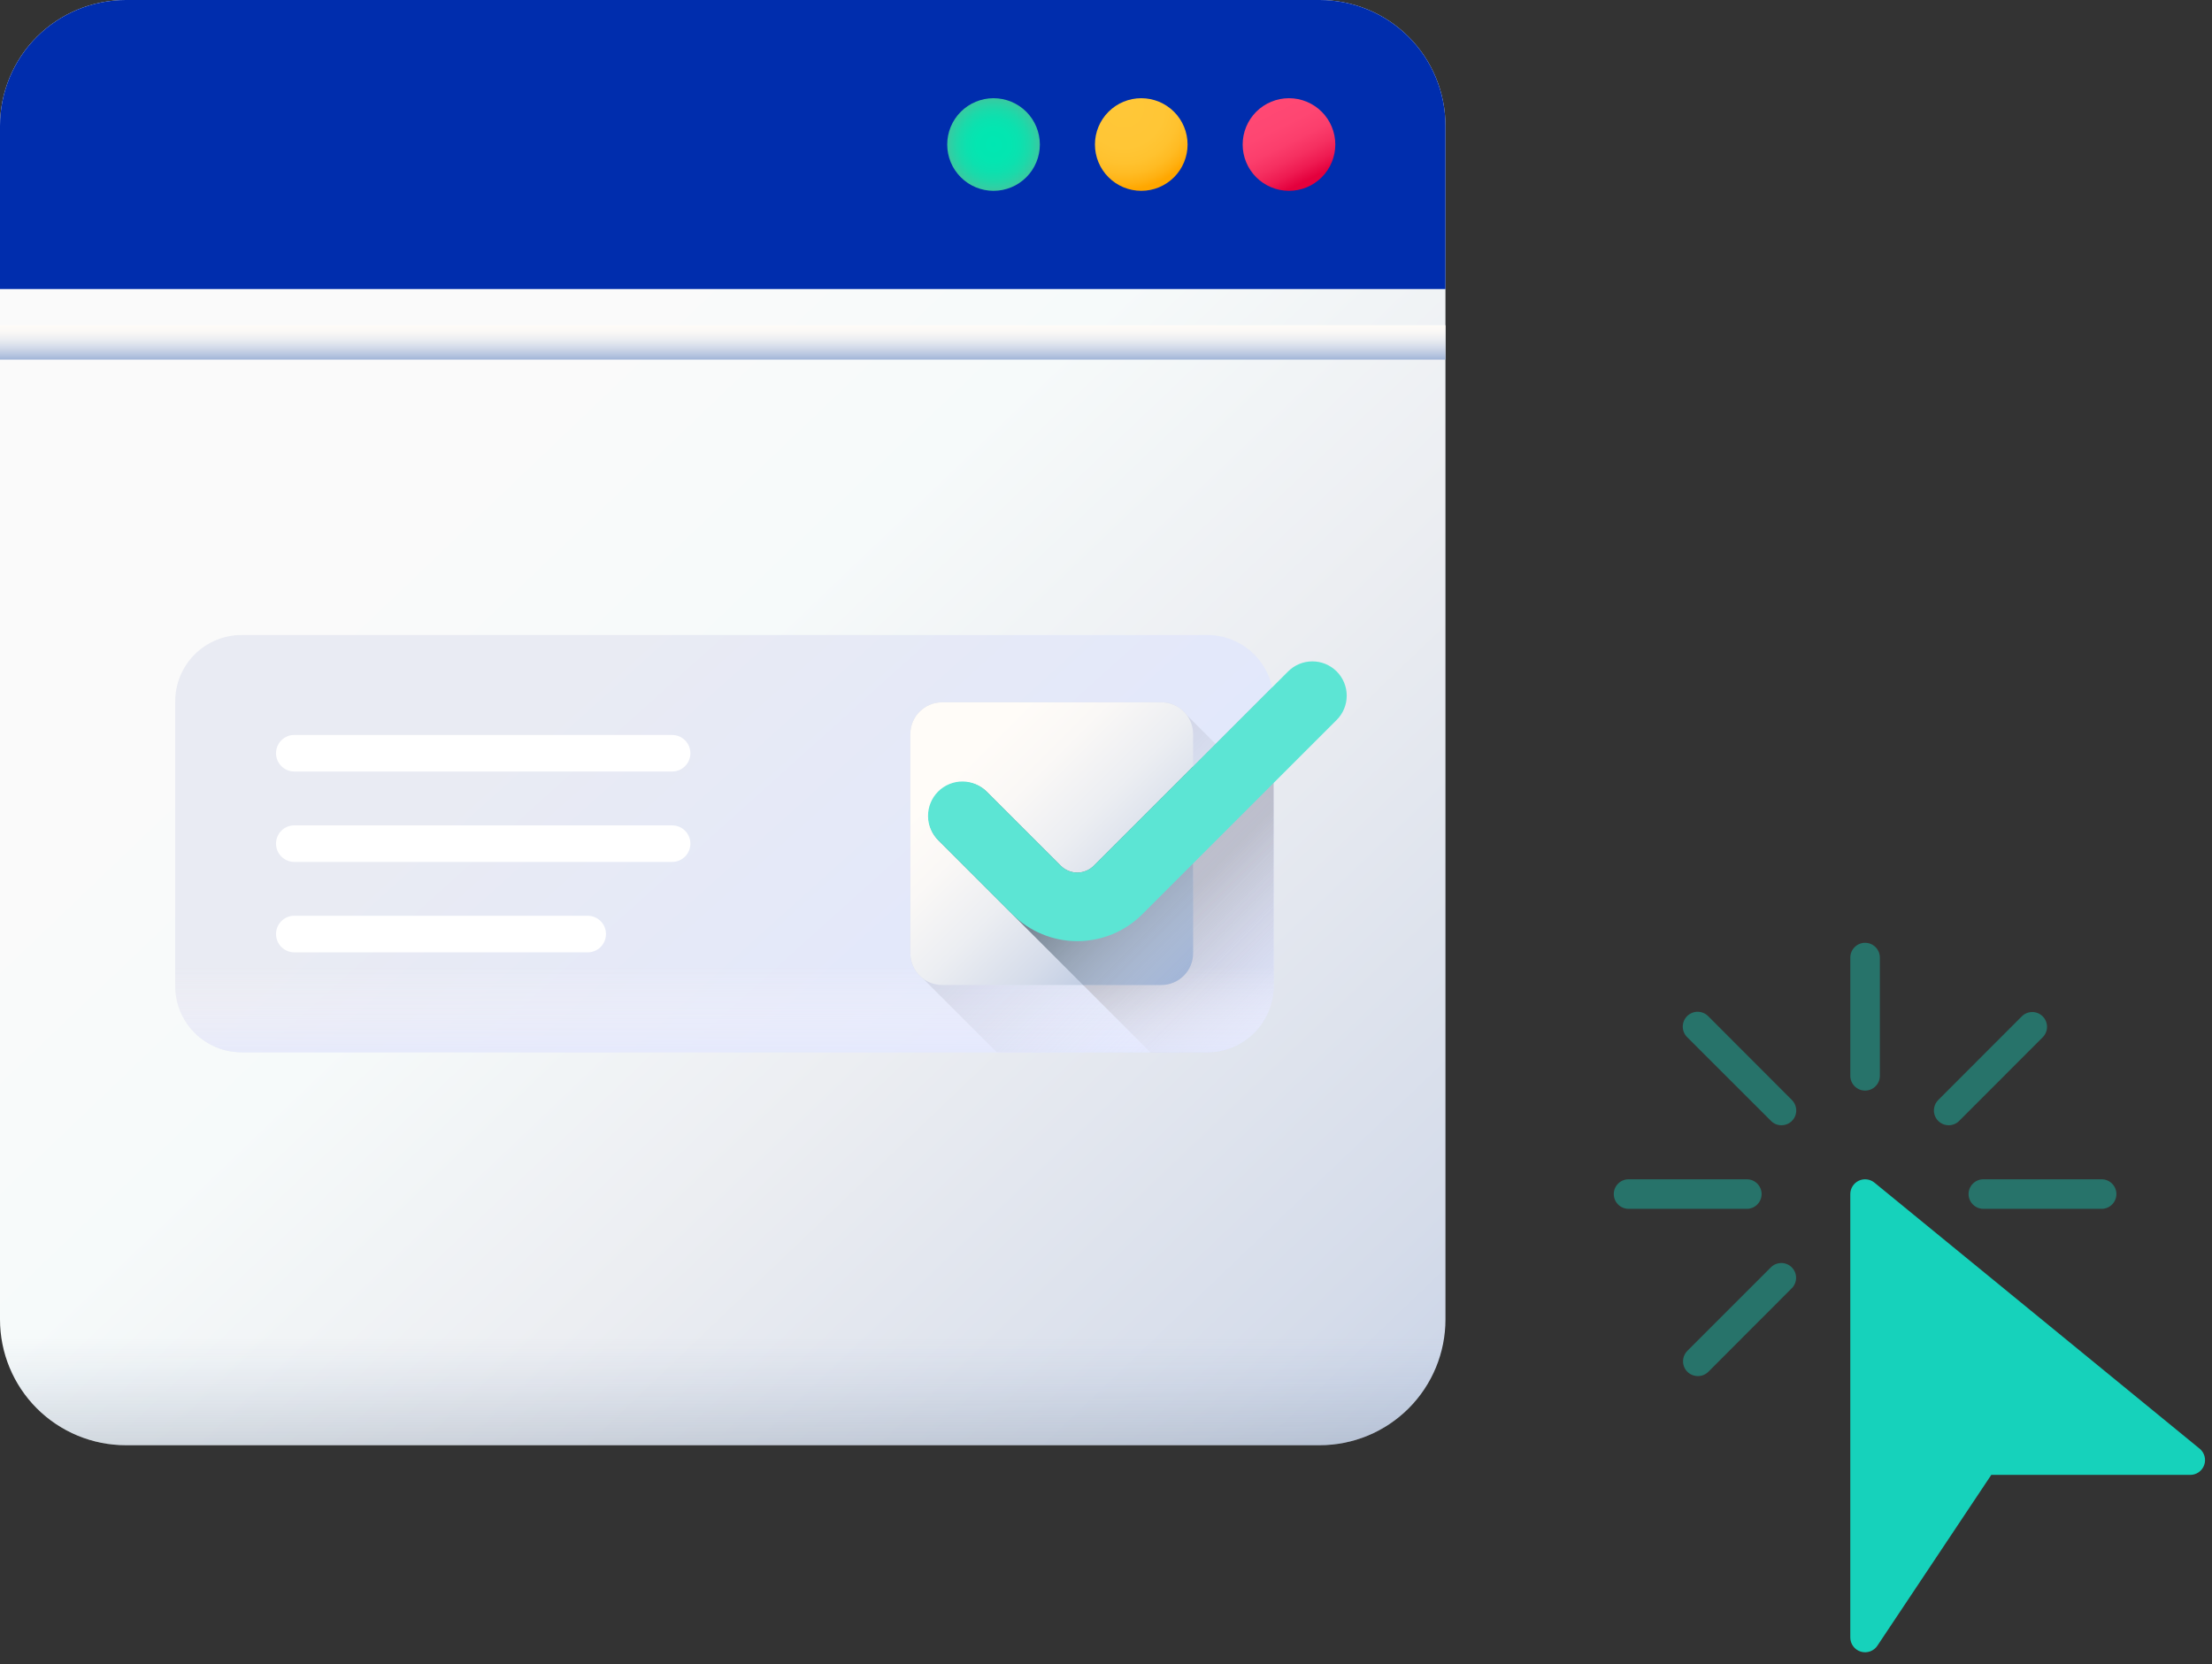 <?xml version="1.0" encoding="UTF-8"?> <svg xmlns="http://www.w3.org/2000/svg" width="101" height="76" viewBox="0 0 101 76" fill="none"><rect x="0" y="0" width="101" height="76" fill="#333333" stroke="none"/> <path d="M60.257 66H5.743C4.22 66 2.759 65.395 1.682 64.318C0.605 63.241 8.70705e-08 61.78 8.70705e-08 60.257V5.744C-0 4.99 0.148 4.243 0.437 3.546C0.725 2.849 1.148 2.216 1.682 1.682C2.215 1.149 2.848 0.726 3.545 0.437C4.242 0.149 4.989 -1.14345e-08 5.743 0L60.257 0C61.011 -1.14345e-08 61.758 0.149 62.455 0.437C63.152 0.726 63.785 1.149 64.318 1.682C64.852 2.216 65.275 2.849 65.563 3.546C65.852 4.243 66 4.99 66 5.744V60.257C66 61.78 65.395 63.241 64.318 64.318C63.241 65.395 61.78 66 60.257 66V66Z" fill="url(#paint0_linear)"></path> <path d="M0 54.303V60.257C0 61.78 0.605 63.241 1.682 64.318C2.759 65.395 4.22 66 5.743 66H60.257C61.78 66 63.241 65.395 64.318 64.318C65.395 63.241 66 61.78 66 60.257V54.304H0V54.303Z" fill="url(#paint1_linear)" fill-opacity="0.5"></path> <path d="M60.257 0H5.743C4.989 -1.14345e-08 4.242 0.149 3.545 0.437C2.848 0.726 2.215 1.149 1.682 1.682C1.148 2.216 0.725 2.849 0.437 3.546C0.148 4.243 -0 4.99 8.70705e-08 5.744V13.2H66V5.744C66 4.99 65.852 4.243 65.563 3.546C65.275 2.849 64.852 2.216 64.318 1.682C63.785 1.149 63.152 0.726 62.455 0.437C61.758 0.149 61.011 -1.14345e-08 60.257 0V0Z" fill="#002DAD"></path> <path d="M0 14.853H66V16.423H0V14.853V14.853Z" fill="url(#paint2_linear)"></path> <path d="M47.48 6.6C47.48 6.878 47.425 7.153 47.319 7.409C47.213 7.666 47.057 7.899 46.861 8.095C46.664 8.292 46.431 8.448 46.174 8.554C45.918 8.66 45.643 8.715 45.365 8.715C45.087 8.715 44.812 8.66 44.556 8.554C44.299 8.448 44.066 8.292 43.87 8.095C43.673 7.899 43.517 7.666 43.411 7.409C43.305 7.153 43.25 6.878 43.25 6.6C43.25 6.039 43.473 5.501 43.87 5.104C44.266 4.708 44.804 4.485 45.365 4.485C45.926 4.485 46.464 4.708 46.861 5.104C47.257 5.501 47.48 6.039 47.48 6.6V6.6Z" fill="url(#paint3_radial)"></path> <path d="M54.225 6.6C54.225 6.878 54.17 7.153 54.064 7.409C53.958 7.666 53.802 7.899 53.606 8.095C53.409 8.292 53.176 8.448 52.919 8.554C52.663 8.66 52.388 8.715 52.11 8.715C51.832 8.715 51.557 8.66 51.301 8.554C51.044 8.448 50.811 8.292 50.615 8.095C50.418 7.899 50.262 7.666 50.156 7.409C50.05 7.153 49.995 6.878 49.995 6.6C49.995 6.039 50.218 5.501 50.615 5.104C51.011 4.708 51.549 4.485 52.11 4.485C52.671 4.485 53.209 4.708 53.606 5.104C54.002 5.501 54.225 6.039 54.225 6.6V6.6Z" fill="url(#paint4_radial)"></path> <path d="M60.97 6.6C60.97 7.161 60.747 7.699 60.35 8.095C59.954 8.492 59.416 8.715 58.855 8.715C58.294 8.715 57.756 8.492 57.359 8.095C56.963 7.699 56.74 7.161 56.74 6.6C56.74 6.039 56.963 5.501 57.359 5.104C57.756 4.708 58.294 4.485 58.855 4.485C59.416 4.485 59.954 4.708 60.35 5.104C60.747 5.501 60.97 6.039 60.97 6.6V6.6Z" fill="url(#paint5_linear)"></path> <path d="M55.125 48.056H11.03C10.226 48.056 9.456 47.737 8.887 47.169C8.319 46.6 8 45.83 8 45.026V32.03C8 31.632 8.078 31.238 8.231 30.87C8.383 30.503 8.606 30.169 8.887 29.887C9.169 29.606 9.503 29.383 9.87 29.231C10.238 29.078 10.632 29 11.03 29H55.125C55.523 29 55.917 29.078 56.285 29.231C56.652 29.383 56.986 29.606 57.267 29.887C57.549 30.169 57.772 30.503 57.924 30.87C58.077 31.238 58.155 31.632 58.155 32.03V45.026C58.155 45.83 57.836 46.6 57.267 47.169C56.699 47.737 55.929 48.056 55.125 48.056V48.056Z" fill="url(#paint6_linear)"></path> <path d="M58.155 45.026V32.03C58.155 31.81 58.132 31.597 58.087 31.391L49.94 39.538C49.741 39.737 49.471 39.848 49.189 39.848C48.907 39.848 48.637 39.737 48.438 39.538L45.075 36.175C44.929 36.03 44.757 35.914 44.567 35.835C44.377 35.757 44.173 35.716 43.967 35.716C43.762 35.716 43.558 35.756 43.368 35.835C43.178 35.914 43.005 36.029 42.859 36.175C42.714 36.32 42.599 36.493 42.52 36.683C42.441 36.873 42.4 37.077 42.4 37.282C42.4 37.488 42.441 37.692 42.52 37.882C42.598 38.072 42.714 38.245 42.859 38.39L52.525 48.056H55.125C55.929 48.056 56.699 47.737 57.267 47.169C57.836 46.6 58.155 45.83 58.155 45.026V45.026Z" fill="url(#paint7_linear)"></path> <path d="M8 38.528V45.026C8 45.829 8.319 46.6 8.887 47.168C9.456 47.737 10.226 48.056 11.03 48.056H55.125C55.929 48.056 56.699 47.737 57.267 47.168C57.836 46.6 58.155 45.829 58.155 45.026V38.528H8Z" fill="url(#paint8_linear)"></path> <path d="M57.79 46.47C57.955 46.164 58.067 45.832 58.12 45.488C58.143 45.338 58.155 45.183 58.155 45.026V36.622L54.18 32.648C54.045 32.47 53.87 32.325 53.67 32.225C53.47 32.125 53.249 32.073 53.025 32.073H43.018C42.216 32.073 41.566 32.723 41.566 33.525V43.53C41.566 44.003 41.792 44.42 42.141 44.686L45.511 48.055H55.125C55.523 48.056 55.917 47.978 56.285 47.826C56.652 47.674 56.986 47.45 57.267 47.168C57.473 46.962 57.65 46.727 57.789 46.47H57.79Z" fill="url(#paint9_linear)" fill-opacity="0.27"></path> <path d="M53.025 44.983H43.018C42.217 44.983 41.566 44.333 41.566 43.532V33.525C41.566 32.723 42.216 32.073 43.018 32.073H53.025C53.827 32.073 54.477 32.723 54.477 33.525V43.532C54.477 44.333 53.827 44.983 53.025 44.983Z" fill="url(#paint10_linear)"></path> <path d="M12.603 34.4C12.603 33.938 12.977 33.564 13.438 33.564H30.688C30.91 33.564 31.122 33.652 31.279 33.809C31.435 33.965 31.523 34.178 31.523 34.399C31.523 34.62 31.435 34.833 31.279 34.989C31.122 35.146 30.91 35.234 30.688 35.234H13.438C13.217 35.234 13.004 35.146 12.848 34.989C12.691 34.833 12.603 34.62 12.603 34.399V34.4Z" fill="white"></path> <path d="M12.603 38.528C12.603 38.066 12.977 37.693 13.438 37.693H30.688C30.91 37.693 31.122 37.781 31.279 37.937C31.435 38.094 31.523 38.306 31.523 38.528C31.523 38.749 31.435 38.962 31.279 39.118C31.122 39.275 30.91 39.363 30.688 39.363H13.438C13.217 39.363 13.004 39.275 12.848 39.118C12.691 38.962 12.603 38.749 12.603 38.528V38.528Z" fill="white"></path> <path d="M12.603 42.657C12.603 42.195 12.977 41.821 13.438 41.821H26.834C27.056 41.821 27.268 41.909 27.425 42.066C27.581 42.222 27.669 42.435 27.669 42.656C27.669 42.878 27.581 43.09 27.425 43.247C27.268 43.404 27.056 43.492 26.834 43.492H13.438C13.217 43.492 13.004 43.404 12.848 43.247C12.691 43.091 12.603 42.878 12.603 42.657V42.657Z" fill="white"></path> <path d="M53.025 44.983C53.827 44.983 54.477 44.333 54.477 43.532V35.002L49.94 39.538C49.74 39.736 49.47 39.848 49.189 39.848C48.907 39.848 48.638 39.736 48.438 39.538L45.075 36.175C44.929 36.029 44.757 35.914 44.567 35.835C44.377 35.757 44.173 35.716 43.967 35.716C43.762 35.716 43.558 35.756 43.368 35.835C43.178 35.914 43.005 36.029 42.859 36.175C42.714 36.32 42.599 36.493 42.52 36.683C42.441 36.873 42.4 37.076 42.4 37.282C42.4 37.488 42.441 37.692 42.52 37.882C42.598 38.072 42.714 38.244 42.859 38.39L49.452 44.983H53.025V44.983Z" fill="url(#paint11_linear)"></path> <path d="M61.032 30.663C61.178 30.808 61.293 30.981 61.372 31.171C61.451 31.361 61.491 31.565 61.491 31.771C61.491 31.977 61.451 32.181 61.372 32.371C61.293 32.561 61.178 32.734 61.032 32.879L52.156 41.754C51.369 42.54 50.302 42.981 49.189 42.981C48.077 42.981 47.01 42.54 46.223 41.754L42.859 38.39C42.708 38.246 42.587 38.073 42.504 37.881C42.421 37.69 42.377 37.484 42.375 37.275C42.373 37.066 42.412 36.859 42.491 36.666C42.57 36.472 42.686 36.297 42.834 36.149C42.982 36.002 43.157 35.885 43.351 35.806C43.544 35.727 43.751 35.688 43.96 35.69C44.169 35.693 44.375 35.737 44.566 35.82C44.758 35.903 44.931 36.024 45.075 36.175L48.438 39.538C48.537 39.637 48.654 39.715 48.782 39.768C48.911 39.822 49.05 39.849 49.189 39.849C49.328 39.849 49.467 39.822 49.595 39.768C49.724 39.715 49.841 39.637 49.94 39.538L58.816 30.663C59.11 30.369 59.508 30.204 59.924 30.204C60.34 30.204 60.738 30.369 61.032 30.663V30.663Z" fill="#5CE5D4"></path> <path d="M100.437 66.16L85.587 54.009C85.488 53.928 85.368 53.877 85.242 53.862C85.115 53.846 84.987 53.867 84.871 53.922C84.756 53.977 84.658 54.063 84.59 54.171C84.522 54.279 84.485 54.404 84.485 54.531V74.782C84.485 74.927 84.532 75.068 84.618 75.185C84.704 75.301 84.826 75.386 84.965 75.428C85.103 75.47 85.252 75.466 85.388 75.418C85.525 75.368 85.642 75.277 85.722 75.156L90.922 67.356H100.01C100.149 67.355 100.284 67.312 100.397 67.232C100.511 67.151 100.596 67.038 100.643 66.907C100.69 66.776 100.695 66.635 100.658 66.501C100.621 66.367 100.544 66.248 100.437 66.159V66.16Z" fill="#16D2BB"></path> <path d="M85.16 49.806C84.981 49.806 84.809 49.735 84.683 49.608C84.556 49.482 84.485 49.31 84.485 49.131V43.731C84.485 43.552 84.556 43.38 84.683 43.254C84.809 43.127 84.981 43.056 85.16 43.056C85.339 43.056 85.511 43.127 85.637 43.254C85.764 43.38 85.835 43.552 85.835 43.731V49.131C85.835 49.31 85.764 49.482 85.637 49.608C85.511 49.735 85.339 49.806 85.16 49.806Z" fill="#16D2BB" fill-opacity="0.4"></path> <path d="M79.76 55.206H74.36C74.181 55.206 74.009 55.135 73.883 55.008C73.756 54.882 73.685 54.71 73.685 54.531C73.685 54.352 73.756 54.18 73.883 54.054C74.009 53.927 74.181 53.856 74.36 53.856H79.76C79.939 53.856 80.111 53.927 80.237 54.054C80.364 54.18 80.435 54.352 80.435 54.531C80.435 54.71 80.364 54.882 80.237 55.008C80.111 55.135 79.939 55.206 79.76 55.206Z" fill="#16D2BB" fill-opacity="0.4"></path> <path d="M95.96 55.206H90.56C90.381 55.206 90.209 55.135 90.083 55.008C89.956 54.882 89.885 54.71 89.885 54.531C89.885 54.352 89.956 54.18 90.083 54.054C90.209 53.927 90.381 53.856 90.56 53.856H95.96C96.139 53.856 96.311 53.927 96.437 54.054C96.564 54.18 96.635 54.352 96.635 54.531C96.635 54.71 96.564 54.882 96.437 55.008C96.311 55.135 96.139 55.206 95.96 55.206Z" fill="#16D2BB" fill-opacity="0.4"></path> <path d="M81.342 51.389C81.253 51.389 81.165 51.372 81.083 51.338C81.001 51.304 80.927 51.254 80.864 51.191L77.045 47.376C76.98 47.313 76.927 47.239 76.891 47.156C76.855 47.073 76.836 46.983 76.835 46.893C76.834 46.802 76.851 46.713 76.885 46.629C76.919 46.545 76.97 46.469 77.034 46.405C77.098 46.341 77.174 46.29 77.258 46.256C77.341 46.222 77.431 46.205 77.522 46.206C77.612 46.207 77.701 46.226 77.784 46.262C77.868 46.298 77.942 46.351 78.005 46.416L81.819 50.236C81.914 50.33 81.978 50.451 82.004 50.582C82.031 50.713 82.017 50.849 81.966 50.972C81.915 51.096 81.828 51.202 81.717 51.276C81.605 51.35 81.475 51.389 81.341 51.389H81.342Z" fill="#16D2BB" fill-opacity="0.4"></path> <path d="M77.523 62.844C77.389 62.844 77.259 62.805 77.147 62.731C77.036 62.657 76.949 62.551 76.898 62.428C76.847 62.304 76.834 62.168 76.86 62.037C76.886 61.906 76.95 61.785 77.045 61.691L80.865 57.871C80.992 57.747 81.163 57.679 81.341 57.68C81.518 57.681 81.688 57.753 81.813 57.878C81.938 58.004 82.009 58.173 82.01 58.351C82.011 58.528 81.943 58.699 81.819 58.826L78.005 62.646C77.942 62.709 77.867 62.759 77.784 62.793C77.701 62.827 77.612 62.845 77.523 62.844Z" fill="#16D2BB" fill-opacity="0.4"></path> <path d="M88.978 51.389C88.844 51.389 88.713 51.35 88.602 51.276C88.491 51.202 88.404 51.096 88.353 50.973C88.302 50.849 88.288 50.713 88.315 50.582C88.341 50.451 88.405 50.331 88.5 50.236L92.315 46.416C92.442 46.289 92.613 46.218 92.792 46.218C92.972 46.218 93.143 46.289 93.27 46.416C93.397 46.543 93.468 46.715 93.468 46.894C93.468 47.073 93.397 47.244 93.27 47.371L89.456 51.19C89.393 51.253 89.319 51.303 89.237 51.337C89.155 51.371 89.067 51.389 88.978 51.389V51.389Z" fill="#16D2BB" fill-opacity="0.4"></path> <defs> <linearGradient id="paint0_linear" x1="21.448" y1="21.448" x2="75" y2="77.5" gradientUnits="userSpaceOnUse"> <stop stop-color="#FAFAFA"></stop> <stop offset="0.188" stop-color="#F6FAFA"></stop> <stop offset="0.404" stop-color="#ECEEF2"></stop> <stop offset="0.708" stop-color="#D5DCEA"></stop> <stop offset="1" stop-color="#B2C3E0"></stop> </linearGradient> <linearGradient id="paint1_linear" x1="33" y1="61.091" x2="33" y2="69.244" gradientUnits="userSpaceOnUse"> <stop stop-color="#A1B5D8" stop-opacity="0"></stop> <stop offset="0.034" stop-color="#9FB3D5" stop-opacity="0.035"></stop> <stop offset="0.452" stop-color="#8898AF" stop-opacity="0.451"></stop> <stop offset="0.788" stop-color="#798898" stop-opacity="0.788"></stop> <stop offset="1" stop-color="#748290"></stop> </linearGradient> <linearGradient id="paint2_linear" x1="33" y1="14.852" x2="33" y2="16.423" gradientUnits="userSpaceOnUse"> <stop stop-color="#FFFCF8"></stop> <stop offset="0.188" stop-color="#FAF8F6"></stop> <stop offset="0.404" stop-color="#ECEEF2"></stop> <stop offset="0.635" stop-color="#D5DCEA"></stop> <stop offset="0.875" stop-color="#B5C4DF"></stop> <stop offset="1" stop-color="#A1B5D8"></stop> </linearGradient> <radialGradient id="paint3_radial" cx="0" cy="0" r="1" gradientUnits="userSpaceOnUse" gradientTransform="translate(45.365 6.6) scale(2.115)"> <stop stop-color="#00E7B2"></stop> <stop offset="0.352" stop-color="#03E6B1"></stop> <stop offset="0.575" stop-color="#0BE1AF"></stop> <stop offset="0.762" stop-color="#1ADAAA"></stop> <stop offset="0.928" stop-color="#2FCFA4"></stop> <stop offset="1" stop-color="#3AC9A0"></stop> </radialGradient> <radialGradient id="paint4_radial" cx="0" cy="0" r="1" gradientUnits="userSpaceOnUse" gradientTransform="translate(51.333 4.918) scale(3.733)"> <stop stop-color="#FFC738"></stop> <stop offset="0.487" stop-color="#FFC636"></stop> <stop offset="0.675" stop-color="#FFC22F"></stop> <stop offset="0.81" stop-color="#FFBB23"></stop> <stop offset="0.92" stop-color="#FFB112"></stop> <stop offset="1" stop-color="#FFA700"></stop> </radialGradient> <linearGradient id="paint5_linear" x1="57.861" y1="4.612" x2="59.672" y2="8.235" gradientUnits="userSpaceOnUse"> <stop stop-color="#FF4974"></stop> <stop offset="0.326" stop-color="#FE4672"></stop> <stop offset="0.532" stop-color="#FB3E6C"></stop> <stop offset="0.705" stop-color="#F52F60"></stop> <stop offset="0.859" stop-color="#EE1A51"></stop> <stop offset="1" stop-color="#E4003D"></stop> </linearGradient> <linearGradient id="paint6_linear" x1="26.206" y1="30.887" x2="47.695" y2="54.783" gradientUnits="userSpaceOnUse"> <stop stop-color="#E9EBF3"></stop> <stop offset="1" stop-color="#DFE6FF"></stop> </linearGradient> <linearGradient id="paint7_linear" x1="61.927" y1="46.345" x2="55.35" y2="39.768" gradientUnits="userSpaceOnUse"> <stop stop-color="#E2E6F7" stop-opacity="0"></stop> <stop offset="1" stop-color="#BCBECC"></stop> </linearGradient> <linearGradient id="paint8_linear" x1="33.078" y1="44.139" x2="33.078" y2="49.782" gradientUnits="userSpaceOnUse"> <stop stop-color="#FFF9FA" stop-opacity="0"></stop> <stop offset="1" stop-color="#DBE3FF"></stop> </linearGradient> <linearGradient id="paint9_linear" x1="55.24" y1="45.746" x2="47.618" y2="38.125" gradientUnits="userSpaceOnUse"> <stop stop-color="#E0E5EE" stop-opacity="0"></stop> <stop offset="1" stop-color="#999AA8"></stop> </linearGradient> <linearGradient id="paint10_linear" x1="44.174" y1="34.68" x2="54.218" y2="44.724" gradientUnits="userSpaceOnUse"> <stop stop-color="#FFFCF8"></stop> <stop offset="0.188" stop-color="#FAF8F6"></stop> <stop offset="0.404" stop-color="#ECEEF2"></stop> <stop offset="0.635" stop-color="#D5DCEA"></stop> <stop offset="0.875" stop-color="#B5C4DF"></stop> <stop offset="1" stop-color="#A1B5D8"></stop> </linearGradient> <linearGradient id="paint11_linear" x1="56.015" y1="44.043" x2="50.477" y2="38.505" gradientUnits="userSpaceOnUse"> <stop stop-color="#A1B5D8" stop-opacity="0"></stop> <stop offset="0.034" stop-color="#9FB3D5" stop-opacity="0.035"></stop> <stop offset="0.452" stop-color="#8898AF" stop-opacity="0.451"></stop> <stop offset="0.788" stop-color="#798898" stop-opacity="0.788"></stop> <stop offset="1" stop-color="#748290"></stop> </linearGradient> </defs> </svg> 